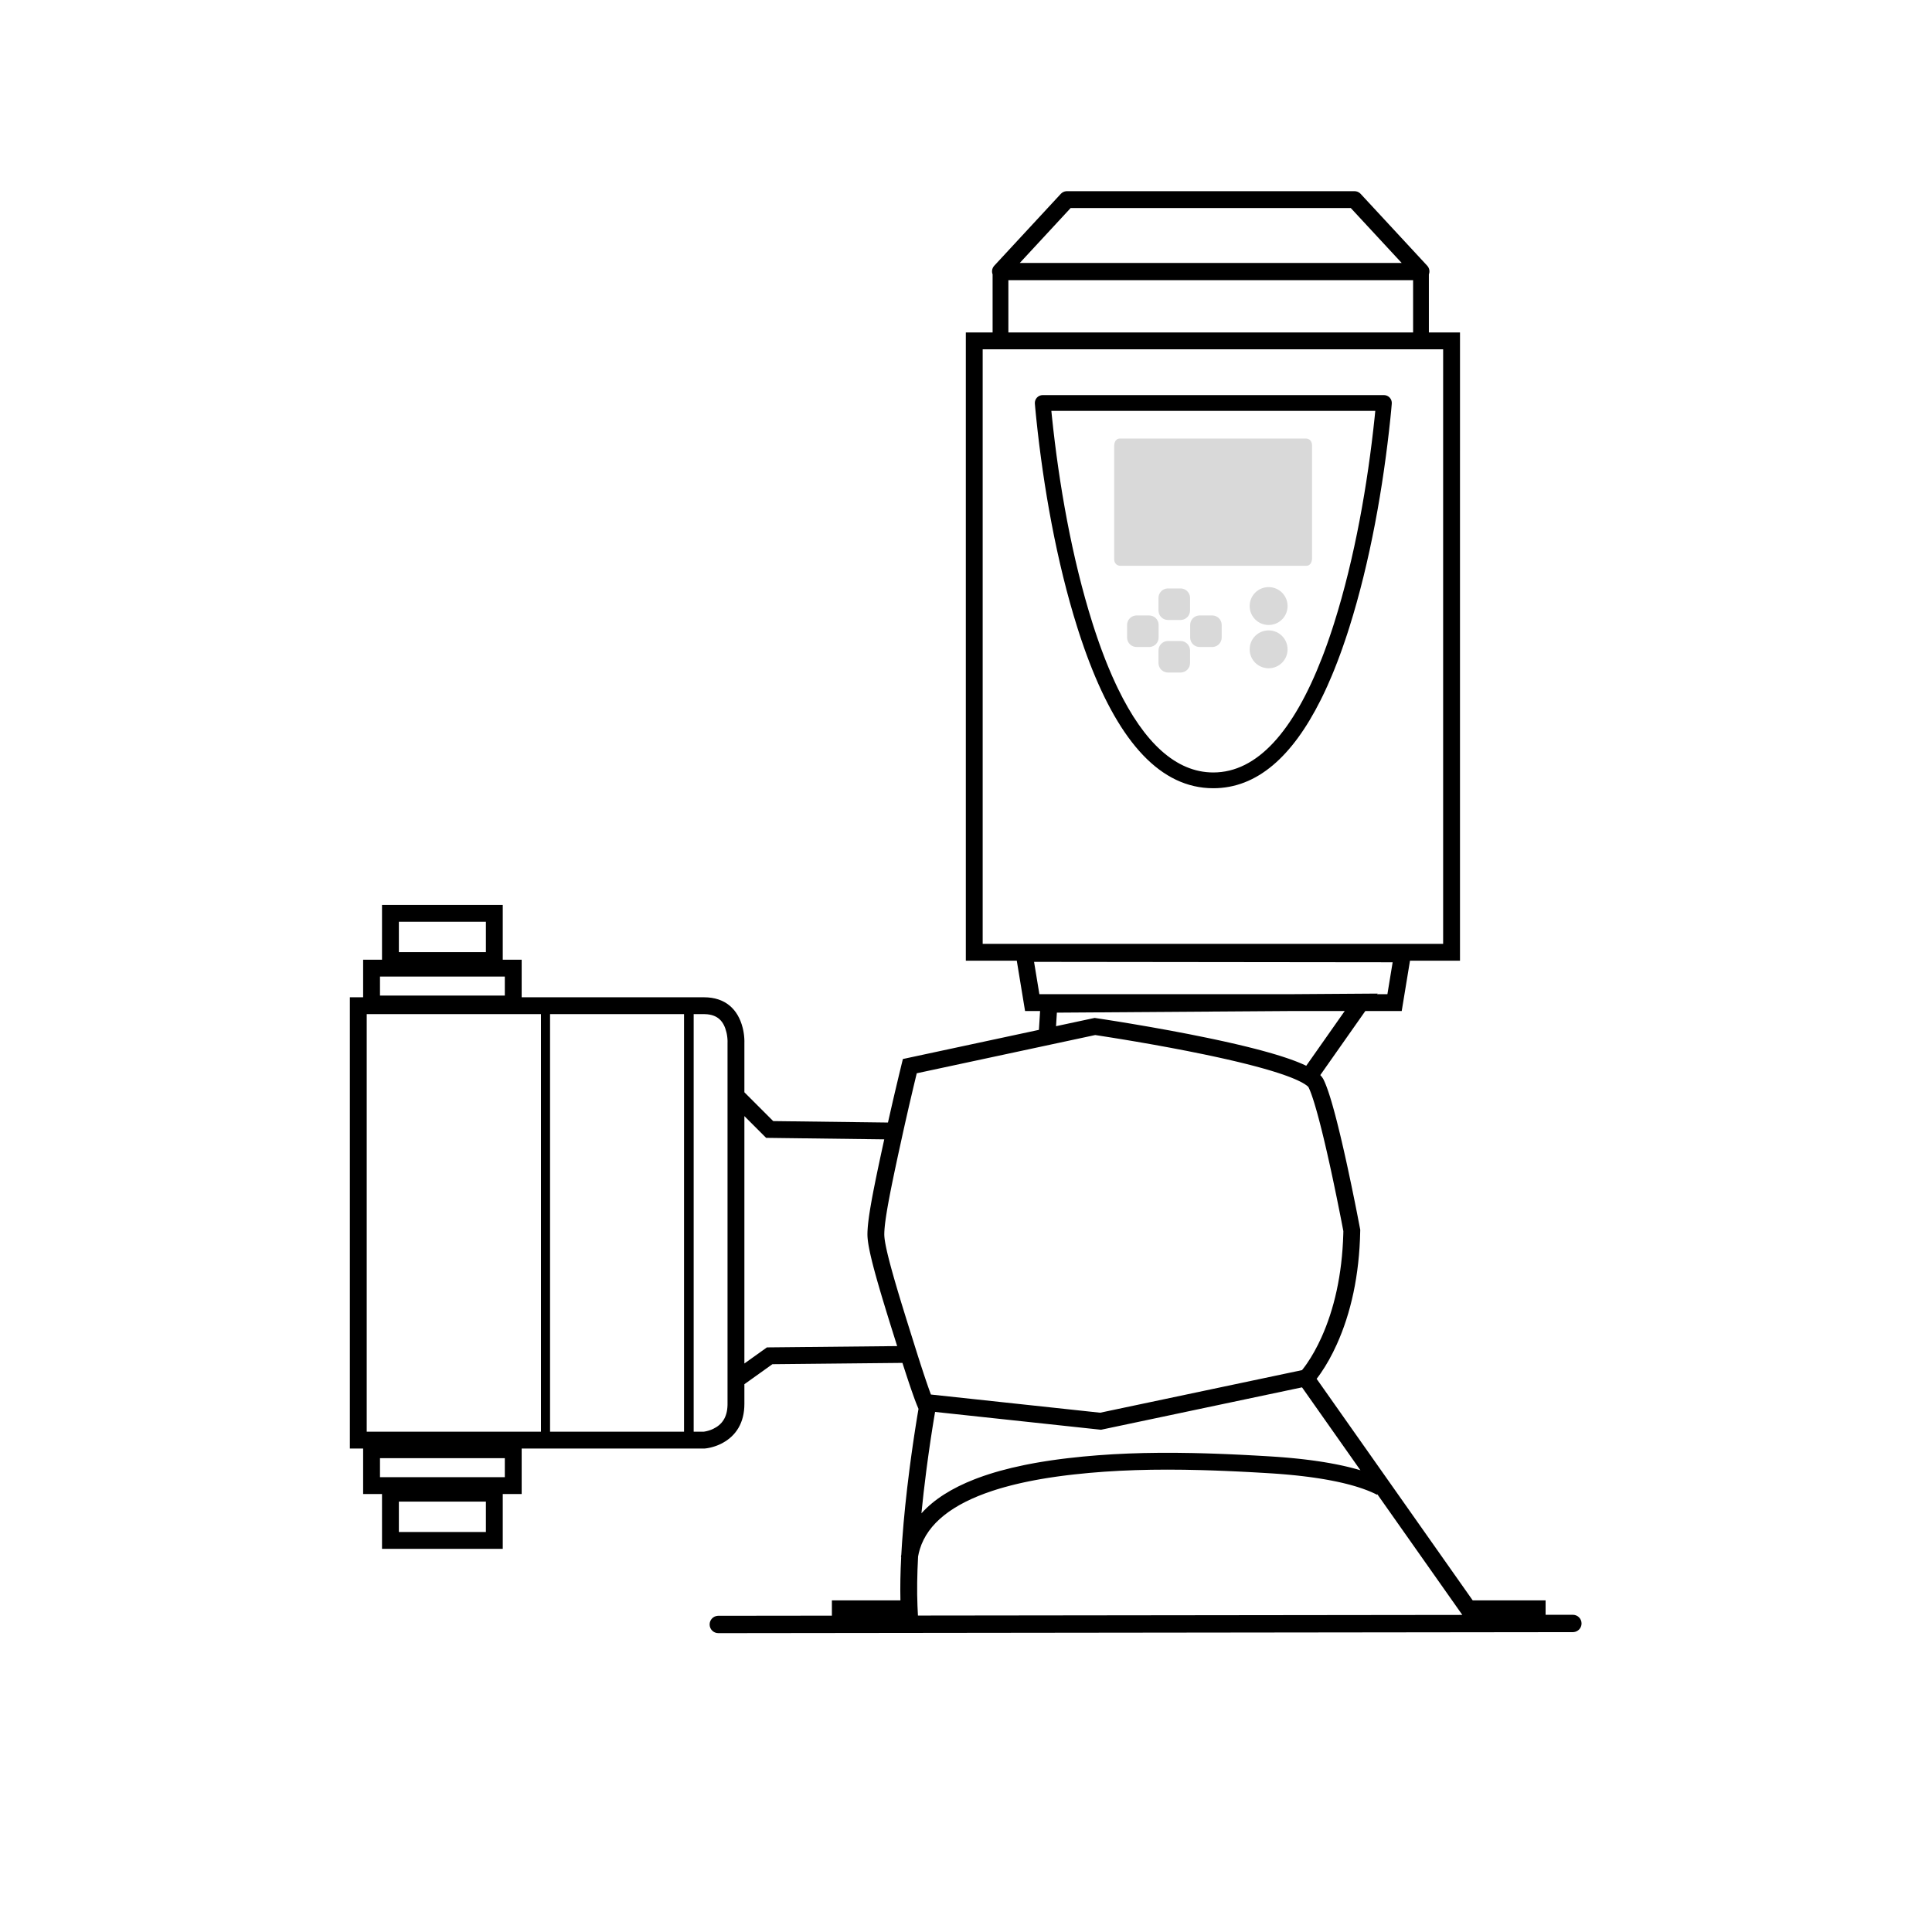 <svg xmlns="http://www.w3.org/2000/svg" xmlns:xlink="http://www.w3.org/1999/xlink" width="425px" height="425px" viewBox="0 0 425 425"><title>Artboard</title><defs><path d="M784.704,4273.006 C785.802,4273.006 786.705,4273.862 786.781,4274.94 L786.787,4275.088 L786.787,4277.857 C786.787,4278.958 785.926,4279.861 784.852,4279.937 L784.704,4279.943 L781.931,4279.943 C780.828,4279.943 779.926,4279.084 779.849,4278.005 L779.844,4277.857 L779.844,4275.088 C779.844,4273.987 780.704,4273.087 781.783,4273.011 L781.931,4273.006 L784.704,4273.006 Z M804.07,4270.676 C806.373,4270.676 808.239,4272.523 808.239,4274.84 C808.239,4277.138 806.392,4279.004 804.07,4279.004 C801.767,4279.004 799.902,4277.152 799.902,4274.84 C799.902,4272.537 801.749,4270.676 804.07,4270.676 Z M791.668,4267.388 C792.765,4267.388 793.664,4268.244 793.74,4269.322 L793.746,4269.47 L793.746,4272.243 C793.746,4273.346 792.89,4274.245 791.815,4274.321 L791.668,4274.326 L788.895,4274.326 C787.793,4274.326 786.893,4273.47 786.817,4272.392 L786.812,4272.243 L786.812,4269.47 C786.812,4268.369 787.668,4267.469 788.746,4267.393 L788.895,4267.388 L791.668,4267.388 Z M777.794,4267.388 C778.891,4267.388 779.79,4268.244 779.866,4269.322 L779.872,4269.47 L779.872,4272.243 C779.872,4273.346 779.02,4274.245 777.942,4274.321 L777.794,4274.326 L775.021,4274.326 C773.919,4274.326 773.016,4273.47 772.94,4272.392 L772.935,4272.243 L772.935,4269.47 C772.935,4268.369 773.794,4267.469 774.872,4267.393 L775.021,4267.388 L777.794,4267.388 Z M804.07,4261.151 C806.373,4261.151 808.239,4262.998 808.239,4265.315 C808.239,4267.618 806.392,4269.483 804.07,4269.483 C801.767,4269.483 799.902,4267.632 799.902,4265.315 C799.902,4263.016 801.749,4261.151 804.07,4261.151 Z M784.704,4261.444 C785.802,4261.444 786.705,4262.3 786.781,4263.378 L786.787,4263.527 L786.787,4266.3 C786.787,4267.398 785.926,4268.301 784.852,4268.377 L784.704,4268.382 L781.931,4268.382 C780.828,4268.382 779.926,4267.522 779.849,4266.448 L779.844,4266.3 L779.844,4263.527 C779.844,4262.425 780.704,4261.526 781.783,4261.449 L781.931,4261.444 L784.704,4261.444 Z M812.341,4228.466 C812.523,4228.476 813.619,4228.592 813.619,4229.991 L813.619,4229.991 L813.618,4254.974 C813.609,4255.195 813.506,4256.465 812.315,4256.465 L812.315,4256.465 L771.401,4256.465 C771.401,4256.465 770.097,4256.465 770.097,4254.941 L770.097,4254.941 L770.098,4229.959 C770.107,4229.737 770.211,4228.465 771.401,4228.465 L771.401,4228.465 Z" id="path-1"></path></defs><g id="Page-1" stroke="none" stroke-width="1" fill="none" fill-rule="evenodd"><g id="Artboard" transform="translate(-525, -4132)"><path d="M822.955,4174.054 C823.414,4174.054 823.855,4174.224 824.193,4174.528 L824.315,4174.648 L838.947,4190.442 C839.47,4191.007 839.554,4191.74 839.323,4192.353 L839.324,4205.13 L846.17,4205.131 L846.17,4231.101 L846.167,4231.101 L846.168,4343.338 L835.168,4343.338 L833.348,4354.405 L825.342,4354.404 L815.436,4368.495 C815.637,4368.705 815.811,4368.922 815.958,4369.147 L816.081,4369.348 L816.13,4369.439 C816.187,4369.553 816.244,4369.673 816.302,4369.8 L816.478,4370.2 L816.658,4370.639 L816.842,4371.117 L817.03,4371.633 L817.222,4372.188 C817.254,4372.283 817.286,4372.38 817.319,4372.479 L817.516,4373.089 L817.718,4373.737 L817.923,4374.421 L818.131,4375.141 L818.451,4376.288 L818.669,4377.097 L819.004,4378.375 L819.346,4379.73 L819.815,4381.653 L820.177,4383.182 L820.624,4385.122 L820.912,4386.402 L821.205,4387.724 L821.492,4389.042 C822.029,4391.521 822.552,4394.037 823.049,4396.503 L823.52,4398.868 L824.226,4402.522 L824.222,4402.712 C824.039,4412.614 822.135,4420.937 819.065,4427.739 C817.966,4430.174 816.785,4432.254 815.593,4433.99 L815.405,4434.26 L815.047,4434.76 L814.713,4435.205 L814.631,4435.311 L848.961,4484.045 L865,4484.046 L865,4487.226 L870.998,4487.22 C872.052,4487.219 872.909,4488.072 872.909,4489.126 C872.909,4490.13 872.136,4490.954 871.151,4491.031 L871.002,4491.037 L683.013,4491.257 C681.959,4491.259 681.103,4490.405 681.103,4489.351 C681.103,4488.347 681.876,4487.523 682.86,4487.446 L683.009,4487.44 L708,4487.411 L708,4484.046 L723.077,4484.045 L723.073,4483.891 C723.006,4481.048 723.067,4477.903 723.243,4474.496 L723.193,4474.489 L723.271,4473.977 C723.311,4473.242 723.356,4472.495 723.407,4471.736 L723.469,4470.834 C723.818,4465.912 724.365,4460.678 725.056,4455.319 L725.203,4454.19 L725.503,4451.971 L725.81,4449.808 C725.913,4449.098 726.017,4448.398 726.121,4447.709 L726.434,4445.682 L726.767,4443.611 L727.052,4441.923 L726.684,4441.038 L726.461,4440.472 L726.209,4439.798 L725.928,4439.024 L725.405,4437.53 L724.942,4436.169 L724.448,4434.679 L723.792,4432.66 L723.518,4431.808 L694.913,4432.095 L688.749,4436.498 L688.749,4440.841 C688.749,4444.966 686.928,4447.789 684.008,4449.395 L683.747,4449.534 L683.489,4449.663 L683.132,4449.825 C683.008,4449.879 682.882,4449.93 682.748,4449.982 L682.538,4450.061 L682.181,4450.183 L681.681,4450.333 L681.374,4450.412 L681.079,4450.479 L680.705,4450.553 L680.373,4450.604 L680.071,4450.64 L679.856,4450.652 L639.756,4450.652 L639.757,4460.659 L635.597,4460.658 L635.597,4472.716 L609.035,4472.716 L609.034,4460.658 L604.883,4460.659 L604.882,4450.652 L601.963,4450.652 L601.963,4351.381 L604.882,4351.381 L604.883,4343.115 L609.034,4343.114 L609.035,4331.058 L635.597,4331.058 L635.597,4343.114 L639.757,4343.115 L639.756,4351.381 L679.856,4351.381 C684.593,4351.381 687.323,4354.047 688.349,4357.999 L688.415,4358.264 L688.502,4358.664 L688.573,4359.047 L688.629,4359.411 L688.672,4359.754 L688.704,4360.074 L688.728,4360.377 L688.747,4360.764 L688.754,4361.098 L688.749,4361.394 L688.749,4372.278 L695.088,4378.617 L720.334,4378.935 L720.457,4378.385 C720.76,4377.034 721.069,4375.683 721.378,4374.342 L721.844,4372.34 L722.755,4368.501 L723.34,4366.086 L723.618,4364.961 L753.54,4358.548 L753.799,4354.404 L750.493,4354.405 L748.672,4343.338 L737.462,4343.338 L737.462,4205.131 L743.353,4205.13 L743.351,4192.353 C743.138,4191.787 743.193,4191.119 743.614,4190.576 L743.727,4190.442 L758.351,4174.648 C758.663,4174.311 759.087,4174.104 759.54,4174.062 L759.712,4174.054 L822.955,4174.054 Z M761.267,4456.347 L759.788,4456.519 L758.605,4456.668 L757.442,4456.826 C757.25,4456.853 757.058,4456.881 756.868,4456.909 L755.734,4457.08 C755.546,4457.109 755.36,4457.139 755.174,4457.169 L754.07,4457.353 C753.887,4457.385 753.706,4457.417 753.525,4457.449 L752.45,4457.647 C752.095,4457.714 751.744,4457.783 751.396,4457.853 L750.362,4458.069 L749.348,4458.293 L748.354,4458.527 L747.381,4458.769 C746.9,4458.893 746.426,4459.02 745.961,4459.15 L745.04,4459.415 C744.736,4459.505 744.436,4459.596 744.14,4459.689 L743.261,4459.972 C734.578,4462.848 729.085,4467.087 727.344,4472.794 C727.186,4473.314 727.057,4473.847 726.96,4474.394 C726.747,4478.398 726.695,4482.019 726.823,4485.182 L726.852,4485.809 L726.929,4487.388 L846.682,4487.248 L827.986,4460.708 L827.93,4460.816 C827.705,4460.699 827.469,4460.584 827.223,4460.469 L826.718,4460.24 L826.184,4460.015 L825.623,4459.793 C825.048,4459.572 824.43,4459.357 823.769,4459.147 L823.094,4458.94 C822.979,4458.906 822.863,4458.872 822.745,4458.838 L822.026,4458.637 C821.781,4458.571 821.531,4458.506 821.276,4458.441 L820.497,4458.25 C820.365,4458.219 820.231,4458.188 820.097,4458.157 L819.272,4457.973 C819.132,4457.943 818.991,4457.913 818.848,4457.884 L817.978,4457.709 L817.076,4457.54 L816.144,4457.377 L815.179,4457.22 L814.183,4457.07 L813.155,4456.926 C812.981,4456.903 812.806,4456.88 812.629,4456.857 L811.552,4456.725 L810.443,4456.599 C810.255,4456.579 810.066,4456.559 809.876,4456.54 L808.717,4456.426 L807.525,4456.32 L806.299,4456.222 L805.039,4456.133 L803.25,4456.022 L800.991,4455.892 C800.618,4455.871 800.247,4455.851 799.877,4455.831 L797.679,4455.718 C797.316,4455.701 796.955,4455.683 796.595,4455.667 L794.455,4455.573 L792.352,4455.491 C792.004,4455.479 791.658,4455.467 791.313,4455.456 L789.26,4455.394 C779.076,4455.122 770.082,4455.366 761.267,4456.347 Z M631.889,4462.324 L612.742,4462.324 L612.742,4469.008 L631.889,4469.008 L631.889,4462.324 Z M811.418,4437.188 L767.199,4446.517 L730.699,4442.594 L730.425,4444.215 L730.096,4446.258 L729.787,4448.264 C729.735,4448.604 729.684,4448.948 729.632,4449.294 L729.327,4451.403 C729.276,4451.759 729.226,4452.118 729.176,4452.48 L728.878,4454.676 C728.83,4455.046 728.781,4455.418 728.733,4455.792 C728.334,4458.885 727.984,4461.934 727.694,4464.902 C730.457,4461.834 734.389,4459.36 739.372,4457.414 L740.221,4457.091 C743.226,4455.979 746.595,4455.049 750.301,4454.288 L751.369,4454.075 L752.456,4453.871 C752.639,4453.838 752.822,4453.805 753.006,4453.773 L754.12,4453.583 L755.252,4453.402 L756.401,4453.229 L757.568,4453.066 L758.753,4452.911 C759.151,4452.861 759.552,4452.812 759.956,4452.765 C768.645,4451.748 777.428,4451.441 787.253,4451.638 L789.301,4451.686 C789.644,4451.695 789.99,4451.705 790.336,4451.715 L792.432,4451.784 L794.563,4451.866 C794.921,4451.881 795.28,4451.896 795.641,4451.912 L797.827,4452.013 C798.194,4452.031 798.563,4452.05 798.934,4452.069 L801.179,4452.189 L803.465,4452.321 C803.85,4452.344 804.237,4452.367 804.625,4452.391 L805.931,4452.478 L807.205,4452.574 L808.446,4452.678 L809.655,4452.792 L810.832,4452.913 L811.977,4453.043 C812.353,4453.087 812.725,4453.133 813.091,4453.18 L814.173,4453.326 L815.224,4453.478 C815.569,4453.531 815.91,4453.584 816.245,4453.638 L817.235,4453.806 C817.397,4453.834 817.558,4453.863 817.718,4453.892 L818.663,4454.069 C818.818,4454.099 818.971,4454.129 819.124,4454.16 L820.024,4454.347 C820.171,4454.379 820.318,4454.411 820.463,4454.443 L821.318,4454.639 C821.458,4454.672 821.597,4454.706 821.735,4454.739 L822.547,4454.945 L823.33,4455.155 C823.587,4455.226 823.838,4455.298 824.085,4455.371 L824.264,4455.426 L811.418,4437.188 Z M636.049,4452.769 L608.59,4452.769 L608.59,4456.951 L636.049,4456.951 L636.049,4452.769 Z M644,4355.087 L605.67,4355.088 L605.67,4446.944 L644,4446.943 L644,4355.087 Z M677.593,4355.087 L677.593,4446.943 L679.76,4446.944 L679.862,4446.933 L680.048,4446.904 L680.301,4446.855 L680.488,4446.813 L680.799,4446.73 L681.024,4446.661 L681.292,4446.569 L681.529,4446.477 L681.628,4446.437 L681.915,4446.306 C683.811,4445.393 684.961,4443.816 685.038,4441.132 L685.042,4440.841 L685.042,4361.369 L685.047,4361.116 L685.043,4360.903 L685.029,4360.62 L685.012,4360.41 L684.989,4360.18 L684.958,4359.933 L684.919,4359.672 L684.869,4359.401 L684.801,4359.089 C684.216,4356.624 682.851,4355.181 680.124,4355.093 L679.856,4355.088 L677.593,4355.087 Z M675.473,4355.087 L646,4355.087 L646,4446.943 L675.473,4446.943 L675.473,4355.087 Z M765.922,4359.687 L726.665,4368.099 L725.918,4371.219 C725.3,4373.821 724.678,4376.51 724.075,4379.196 L723.627,4381.208 L723.627,4381.209 L722.533,4386.204 L721.806,4389.607 L721.267,4392.208 L720.876,4394.162 L720.537,4395.932 L720.302,4397.22 L720.147,4398.114 L719.968,4399.214 L719.854,4399.972 L719.729,4400.897 L719.655,4401.528 L719.598,4402.108 L719.569,4402.467 L719.539,4402.965 L719.529,4403.27 L719.525,4403.556 L719.527,4403.676 L719.539,4403.937 L719.563,4404.227 L719.598,4404.545 C719.605,4404.6 719.613,4404.656 719.621,4404.714 L719.675,4405.075 L719.74,4405.465 L719.861,4406.104 L719.957,4406.566 L720.122,4407.314 L720.315,4408.128 L720.534,4409.009 L720.779,4409.956 L721.052,4410.97 L721.351,4412.052 L721.676,4413.202 L722.028,4414.42 L722.538,4416.151 L723.242,4418.488 L724.329,4422.013 L726.331,4428.399 L726.935,4430.315 L727.508,4432.104 L728.187,4434.178 L728.691,4435.681 L729.152,4437.022 L729.466,4437.907 L729.78,4438.766 L767.011,4442.767 L811.412,4433.401 L811.548,4433.234 L811.798,4432.915 L812.074,4432.544 L812.377,4432.121 L812.537,4431.891 C813.607,4430.333 814.679,4428.444 815.686,4426.214 C818.469,4420.047 820.239,4412.484 820.497,4403.445 L820.511,4402.829 L820.078,4400.581 L819.779,4399.063 C819.3,4396.642 818.791,4394.152 818.266,4391.678 L817.869,4389.828 L817.461,4387.963 L816.902,4385.477 L816.465,4383.593 L816.138,4382.22 L815.713,4380.487 L815.402,4379.263 L815.1,4378.107 L814.806,4377.021 L814.521,4376.007 L814.156,4374.77 L813.98,4374.202 L813.809,4373.669 L813.56,4372.937 L813.401,4372.494 L813.246,4372.087 L813.097,4371.719 L812.952,4371.389 L812.846,4371.164 L812.829,4371.137 C812.786,4371.08 812.721,4371.012 812.635,4370.936 L812.434,4370.773 C812.205,4370.599 811.891,4370.396 811.497,4370.178 L811.293,4370.067 L811.094,4369.963 C810.876,4369.852 810.644,4369.739 810.398,4369.626 L809.889,4369.4 C809.802,4369.362 809.712,4369.324 809.621,4369.286 L809.059,4369.056 C808.962,4369.018 808.864,4368.98 808.764,4368.941 L808.149,4368.709 L807.5,4368.475 L806.817,4368.24 L806.1,4368.004 L805.35,4367.766 L804.568,4367.526 L803.754,4367.286 L802.909,4367.044 L802.033,4366.801 L801.126,4366.557 L800.189,4366.312 L799.222,4366.066 L797.718,4365.695 L796.68,4365.447 L795.071,4365.073 L793.401,4364.699 L791.672,4364.323 L789.885,4363.946 C785.105,4362.952 780.013,4362.007 774.89,4361.133 L772.44,4360.722 L769.62,4360.263 L766.7,4359.805 L765.922,4359.687 Z M688.749,4377.52 L688.749,4431.942 L693.708,4428.4 L722.356,4428.112 L720.789,4423.115 L719.991,4420.534 L719.103,4417.61 L718.572,4415.82 L717.975,4413.755 L717.551,4412.238 L717.174,4410.837 L716.844,4409.549 L716.561,4408.37 L716.378,4407.556 L716.222,4406.8 L716.091,4406.102 L716.018,4405.667 L715.957,4405.257 L715.907,4404.87 L715.868,4404.507 L715.84,4404.168 L715.823,4403.851 L715.818,4403.556 L715.821,4403.243 L715.831,4402.914 L715.848,4402.568 L715.886,4402.014 L715.92,4401.622 L715.984,4400.996 L716.064,4400.325 L716.16,4399.605 L716.234,4399.098 L716.403,4398.013 L716.603,4396.832 L716.834,4395.548 L717.168,4393.793 L717.635,4391.452 L718.082,4389.293 L718.797,4385.935 L719.496,4382.726 L719.516,4382.633 L693.533,4382.305 L688.749,4377.52 Z M820.81,4354.404 L809.237,4354.404 L757.491,4354.761 L757.305,4357.741 L765.8,4355.922 L767.899,4356.239 L770.205,4356.602 L771.595,4356.826 L773.792,4357.188 C779.534,4358.148 785.276,4359.201 790.64,4360.316 L792.522,4360.713 L794.342,4361.109 L795.52,4361.372 L797.232,4361.767 L798.879,4362.16 C799.058,4362.204 799.236,4362.247 799.413,4362.291 L800.97,4362.683 C801.139,4362.726 801.307,4362.77 801.474,4362.813 L802.458,4363.073 L803.875,4363.463 L804.781,4363.722 L805.654,4363.98 L806.494,4364.238 L807.302,4364.496 L808.076,4364.753 L808.817,4365.009 L809.523,4365.265 C809.638,4365.308 809.752,4365.35 809.863,4365.393 L810.518,4365.648 C810.624,4365.69 810.729,4365.733 810.832,4365.775 L811.434,4366.029 C811.754,4366.168 812.059,4366.307 812.346,4366.446 L820.81,4354.404 Z M636.049,4346.822 L608.59,4346.822 L608.59,4351.004 L636.049,4351.004 L636.049,4346.822 Z M752.472,4343.592 L753.641,4350.697 L809.276,4350.697 L828.039,4350.568 L827.948,4350.697 L830.2,4350.697 L831.354,4343.681 L752.472,4343.592 Z M631.889,4334.765 L612.742,4334.765 L612.742,4341.449 L631.889,4341.449 L631.889,4334.765 Z M842.462,4208.838 L741.169,4208.838 L741.169,4339.63 L842.46,4339.63 L842.46,4226.382 L842.462,4208.838 Z M829.434,4218.911 C830.445,4218.911 831.242,4219.773 831.163,4220.781 L831.163,4220.781 L831.019,4222.388 L830.846,4224.124 C829.295,4239.017 826.41,4255.513 821.793,4270.112 C821.652,4270.556 821.511,4270.996 821.368,4271.433 L821.368,4271.433 L820.937,4272.732 C820.72,4273.376 820.5,4274.011 820.278,4274.638 L820.278,4274.638 L819.831,4275.882 C819.381,4277.113 818.92,4278.311 818.45,4279.473 L818.45,4279.473 L817.976,4280.624 C817.658,4281.384 817.335,4282.128 817.008,4282.855 L817.008,4282.855 L816.514,4283.935 C816.348,4284.291 816.181,4284.643 816.013,4284.991 L816.013,4284.991 L815.505,4286.022 C809.284,4298.424 801.523,4305.395 791.903,4305.395 C780.305,4305.395 771.41,4295.264 764.658,4277.703 L764.658,4277.703 L764.201,4276.494 C764.125,4276.291 764.05,4276.087 763.974,4275.881 L763.974,4275.881 L763.527,4274.638 C763.305,4274.011 763.086,4273.376 762.869,4272.732 L762.869,4272.732 L762.438,4271.433 C762.295,4270.996 762.154,4270.555 762.013,4270.111 C757.397,4255.513 754.514,4239.017 752.965,4224.12 L752.965,4224.12 L752.865,4223.141 L752.729,4221.709 L752.648,4220.781 C752.569,4219.773 753.366,4218.911 754.377,4218.911 L754.377,4218.911 Z M827.535,4222.379 L756.275,4222.379 L756.415,4223.765 C757.942,4238.445 760.789,4254.735 765.321,4269.066 C765.387,4269.274 765.453,4269.482 765.519,4269.689 L765.519,4269.689 L765.921,4270.92 C766.055,4271.327 766.191,4271.73 766.328,4272.129 L766.328,4272.129 L766.74,4273.317 L767.158,4274.483 C767.228,4274.675 767.298,4274.867 767.369,4275.057 L767.369,4275.057 L767.795,4276.19 C767.866,4276.377 767.938,4276.563 768.01,4276.748 L768.01,4276.748 L768.444,4277.848 L768.884,4278.925 C769.4,4280.168 769.927,4281.365 770.466,4282.515 L770.466,4282.515 L770.93,4283.489 C776.688,4295.361 783.687,4301.927 791.903,4301.927 C801.561,4301.927 809.538,4292.851 815.796,4276.748 L815.796,4276.748 L816.225,4275.626 C816.296,4275.438 816.366,4275.248 816.437,4275.057 L816.437,4275.057 L816.858,4273.902 C816.927,4273.708 816.997,4273.513 817.066,4273.317 L817.066,4273.317 L817.478,4272.129 C817.683,4271.53 817.886,4270.923 818.087,4270.307 L818.087,4270.307 L818.486,4269.066 C823.019,4254.735 825.867,4238.444 827.395,4223.769 L827.395,4223.769 L827.535,4222.379 Z M835.852,4193.634 L746.822,4193.634 L746.823,4205.13 L835.854,4205.13 L835.852,4193.634 Z M822.145,4177.761 L760.521,4177.761 L749.329,4189.848 L833.343,4189.848 L822.145,4177.761 Z" id="Combined-Shape" fill="#000000" fill-rule="nonzero"></path><mask id="mask-2" fill="white"><use xlink:href="#path-1"></use></mask><use id="Combined-Shape" fill="#D9D9D9" xlink:href="#path-1"></use></g></g></svg>